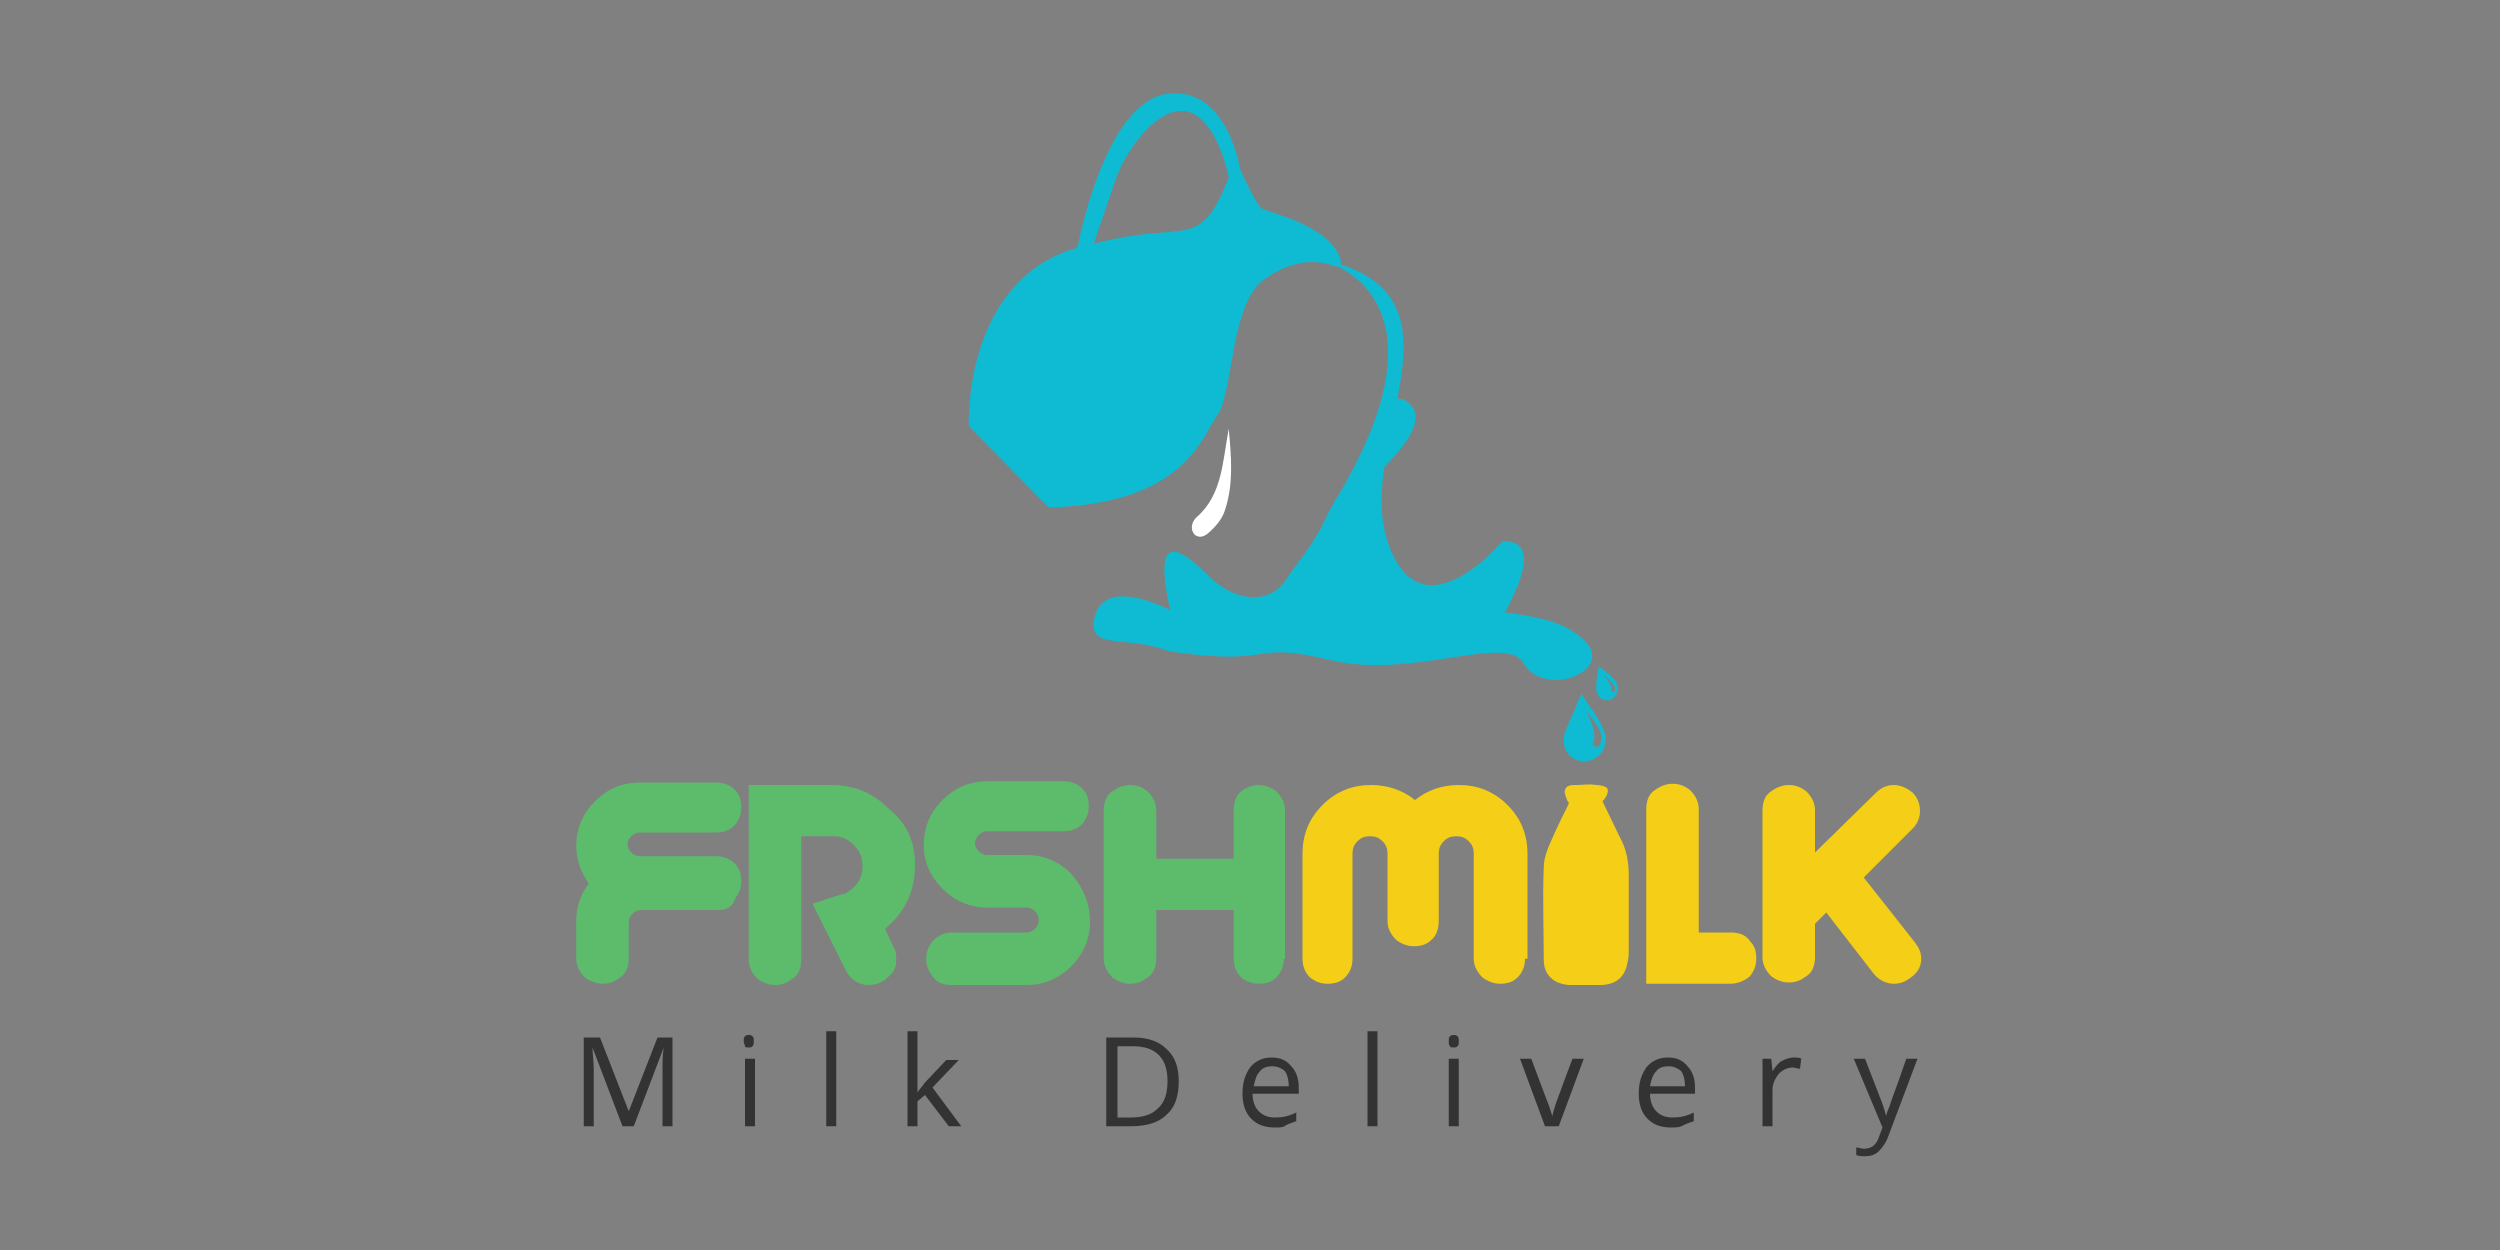 <svg xmlns="http://www.w3.org/2000/svg" xmlns:xlink="http://www.w3.org/1999/xlink" id="Layer_1" x="0px" y="0px" viewBox="0 0 200 100" style="enable-background:new 0 0 200 100;" xml:space="preserve"><rect x="0" y="0" width="200" height="100" fill="#808080" stroke="none"/><style type="text/css">	.st0{fill:#333333;}	.st1{fill:#0EBBD3;}	.st2{fill:#5CBC6B;}	.st3{fill:#F4CE17;}	.st4{fill:#FFFFFF;}</style><g>	<g>		<path class="st0" d="M49.8,90.1l-2.4-6.3h0c0,0.5,0.1,1.1,0.1,1.8v4.5h-0.8V83h1.3l2.3,5.9h0l2.3-5.9h1.2v7.1h-0.8v-4.6   c0-0.5,0-1.1,0.1-1.7h0l-2.4,6.3H49.8z"></path>		<path class="st0" d="M59.5,83.3c0-0.2,0-0.3,0.1-0.4c0.1-0.1,0.2-0.1,0.3-0.1c0.1,0,0.2,0,0.3,0.1c0.1,0.1,0.1,0.2,0.1,0.4   s0,0.3-0.1,0.4c-0.1,0.1-0.2,0.1-0.3,0.1c-0.1,0-0.3,0-0.3-0.1C59.6,83.6,59.5,83.5,59.5,83.3z M60.4,90.1h-0.8v-5.4h0.8V90.1z"></path>		<path class="st0" d="M66.9,90.1h-0.8v-7.6h0.8V90.1z"></path>		<path class="st0" d="M73.4,87.4c0.1-0.2,0.4-0.5,0.6-0.8l1.7-1.8h1L74.6,87l2.3,3.1h-1l-1.9-2.5l-0.6,0.5v2h-0.8v-7.6h0.8v4   C73.4,86.7,73.4,87,73.4,87.4L73.4,87.4z"></path>		<path class="st0" d="M94.3,86.5c0,1.2-0.3,2.1-1,2.7c-0.6,0.6-1.6,0.9-2.8,0.9h-2V83h2.2c1.1,0,2,0.3,2.6,0.9   C94,84.5,94.3,85.4,94.3,86.5z M93.4,86.5c0-0.9-0.2-1.6-0.7-2.1c-0.5-0.5-1.2-0.7-2.1-0.7h-1.2v5.7h1c1,0,1.7-0.2,2.2-0.7   C93.2,88.2,93.4,87.4,93.4,86.5z"></path>		<path class="st0" d="M102,90.2c-0.8,0-1.4-0.2-1.9-0.7c-0.5-0.5-0.7-1.2-0.7-2c0-0.9,0.2-1.5,0.6-2.1c0.4-0.5,1-0.8,1.7-0.8   c0.7,0,1.2,0.2,1.6,0.7c0.4,0.4,0.6,1,0.6,1.7v0.5h-3.7c0,0.6,0.2,1.1,0.5,1.4c0.3,0.3,0.7,0.5,1.3,0.5c0.6,0,1.1-0.1,1.7-0.4v0.7   c-0.3,0.1-0.6,0.2-0.8,0.3C102.7,90.2,102.4,90.2,102,90.2z M101.8,85.3c-0.4,0-0.8,0.1-1,0.4c-0.3,0.3-0.4,0.7-0.5,1.2h2.8   c0-0.5-0.1-0.9-0.3-1.2C102.6,85.5,102.2,85.3,101.8,85.3z"></path>		<path class="st0" d="M110.2,90.1h-0.8v-7.6h0.8V90.1z"></path>		<path class="st0" d="M115.9,83.3c0-0.2,0-0.3,0.1-0.4c0.1-0.1,0.2-0.1,0.3-0.1c0.1,0,0.2,0,0.3,0.1c0.1,0.1,0.1,0.2,0.1,0.4   s0,0.3-0.1,0.4c-0.1,0.1-0.2,0.1-0.3,0.1c-0.1,0-0.3,0-0.3-0.1C115.9,83.6,115.9,83.5,115.9,83.3z M116.7,90.1h-0.8v-5.4h0.8V90.1   z"></path>		<path class="st0" d="M123.6,90.1l-2-5.4h0.9l1.2,3.2c0.3,0.7,0.4,1.2,0.5,1.4h0c0-0.2,0.1-0.5,0.3-1.1c0.2-0.5,0.6-1.7,1.3-3.5   h0.9l-2,5.4H123.6z"></path>		<path class="st0" d="M133.7,90.2c-0.8,0-1.4-0.2-1.9-0.7c-0.5-0.5-0.7-1.2-0.7-2c0-0.9,0.2-1.5,0.6-2.1c0.4-0.5,1-0.8,1.7-0.8   c0.7,0,1.2,0.2,1.6,0.7c0.4,0.4,0.6,1,0.6,1.7v0.5H132c0,0.6,0.2,1.1,0.5,1.4c0.3,0.3,0.7,0.5,1.3,0.5c0.6,0,1.1-0.1,1.7-0.4v0.7   c-0.3,0.1-0.6,0.2-0.8,0.3C134.4,90.2,134.1,90.2,133.7,90.2z M133.5,85.3c-0.4,0-0.8,0.1-1,0.4c-0.3,0.3-0.4,0.7-0.5,1.2h2.8   c0-0.5-0.1-0.9-0.3-1.2C134.3,85.5,133.9,85.3,133.5,85.3z"></path>		<path class="st0" d="M143.5,84.6c0.2,0,0.5,0,0.6,0.1l-0.1,0.8c-0.2,0-0.4-0.1-0.6-0.1c-0.4,0-0.8,0.2-1.1,0.5   c-0.3,0.4-0.5,0.8-0.5,1.3v2.9h-0.8v-5.4h0.7l0.1,1h0c0.2-0.3,0.4-0.6,0.7-0.8C142.9,84.7,143.2,84.6,143.5,84.6z"></path>		<path class="st0" d="M148.3,84.7h0.9l1.2,3.1c0.3,0.7,0.4,1.2,0.5,1.5h0c0-0.2,0.1-0.4,0.3-0.9c0.1-0.4,0.6-1.6,1.3-3.7h0.9   l-2.3,6.1c-0.2,0.6-0.5,1-0.8,1.3c-0.3,0.3-0.7,0.4-1.1,0.4c-0.2,0-0.5,0-0.7-0.1v-0.6c0.2,0,0.4,0.1,0.6,0.1c0.6,0,1-0.3,1.2-0.9   l0.3-0.8L148.3,84.7z"></path>	</g>	<path class="st1" d="M107.1,20.4c-1-2.4-5.6-3.4-6.1-3.7c-0.5-0.2-1.8-3.2-1.8-3.2s-1-6.6-5.8-6c-4.7,0.6-6.9,10.7-7.2,12.3  c-0.1,0-0.2,0.1-0.3,0.1c-8.9,2.8-8.4,14.2-8.4,14.2l6.4,6.5c10.9-0.3,12.2-5.6,13.5-7.4c1.3-1.9,1-9,3.8-10.9  c2.7-1.9,4.8-1.3,5.6-1c0.1,0,0.1,0,0.2,0c0.1,0,0.2,0,0.2-0.1C107.4,20.9,107.1,20.4,107.1,20.4z M87.5,19.5l1.6-4.7  c0.5-1.6,1.4-3.1,2.5-4.3c5-5.2,6.7,3.7,6.7,3.7C95.9,20.3,95,17.5,87.5,19.5z"></path>	<path class="st1" d="M121.9,53.1c-1.3-2.5-9,1.3-15.5-0.3c-6.6-1.6-4.1,0.6-12.9-0.7c-3.3-1.3-6.2-0.1-6-2.3c0.4-3.8,5.5-1.3,6.1-1  c-0.4-2.1-1.6-7.4,2.9-2.9c2.6,2.6,5.2,2.2,6.3,0.6c0.6-1,2.1-2.7,3-4.5c0.4-0.9,0.9-1.8,1.4-2.6c9.2-15.7-1-18.4-1-18.4  c0.1,0,0.2,0,0.2-0.1c11.6,3,2,14.4,4.6,22.4c2.6,7.9,9.2,0,9.2,0c3.4-0.1,0.8,4.5,0.2,5.7c0.7,0.1,3.8,0.4,5.4,1.5  C130.4,53.3,123.7,56.1,121.9,53.1z"></path>	<path class="st1" d="M109.7,38.3c0,0,5.5-4.5,2.8-6.2C109.9,30.5,109.7,38.3,109.7,38.3z"></path>	<g>		<path class="st2" d="M57.4,72.8h-6.1c-0.3,0-0.5,0.1-0.7,0.3c-0.2,0.2-0.3,0.4-0.3,0.6v3c0,0.6-0.2,1.2-0.7,1.5   c-0.4,0.3-0.8,0.5-1.4,0.5c-0.5,0-1-0.2-1.4-0.5c-0.4-0.4-0.7-0.9-0.7-1.5v-3c0-1.1,0.3-2.1,1-3c-0.6-0.9-1-1.9-1-3   c0-1.4,0.5-2.6,1.5-3.6c1-1,2.2-1.5,3.6-1.5h6.1c0.6,0,1.1,0.2,1.5,0.6c0.4,0.4,0.5,0.9,0.5,1.4c0,0.6-0.2,1-0.5,1.4   c-0.4,0.4-0.9,0.6-1.5,0.6h-6.1c-0.3,0-0.5,0.1-0.7,0.3c-0.2,0.2-0.3,0.4-0.3,0.6c0,0.3,0.1,0.5,0.3,0.7c0.2,0.2,0.4,0.3,0.7,0.3   h6.1c0.6,0,1.1,0.2,1.5,0.6c0.4,0.4,0.5,0.9,0.5,1.4c0,0.6-0.2,1-0.5,1.4C58.6,72.6,58.1,72.8,57.4,72.8z"></path>		<path class="st2" d="M73.2,69.2c0,2.1-0.8,3.8-2.4,5.1l0.7,1.5c0.2,0.3,0.2,0.6,0.2,1c0,0.6-0.2,1-0.7,1.4   c-0.4,0.4-0.9,0.6-1.5,0.6c-0.8,0-1.4-0.4-1.8-1.1l-2.7-5.4c1.5-0.5,2.4-0.8,2.6-0.8c0.9-0.5,1.4-1.2,1.4-2.2   c0-0.7-0.2-1.2-0.7-1.7c-0.5-0.5-1-0.7-1.7-0.7h-2.5v9.9c0,0.6-0.2,1.2-0.7,1.5c-0.4,0.3-0.8,0.5-1.4,0.5c-0.5,0-1-0.2-1.4-0.5   c-0.4-0.4-0.7-0.9-0.7-1.5v-14h6.6c1.8,0,3.3,0.6,4.6,1.9C72.6,65.9,73.2,67.4,73.2,69.2z"></path>		<path class="st2" d="M87.2,73.7c0,1.4-0.5,2.6-1.5,3.6c-1,1-2.2,1.5-3.6,1.5h-6c-0.6,0-1.2-0.2-1.5-0.7c-0.3-0.4-0.5-0.8-0.5-1.4   c0-0.6,0.2-1,0.5-1.4c0.4-0.4,0.9-0.7,1.5-0.7h6c0.3,0,0.5-0.1,0.7-0.3c0.2-0.2,0.3-0.4,0.3-0.7c0-0.3-0.1-0.5-0.3-0.7   c-0.2-0.2-0.4-0.3-0.7-0.3h-3.1c-1.4,0-2.6-0.5-3.6-1.5c-1-1-1.5-2.2-1.5-3.5c0-1.4,0.5-2.6,1.5-3.6c1-1,2.2-1.5,3.6-1.5h6.1   c0.6,0,1.1,0.2,1.5,0.6c0.4,0.4,0.5,0.9,0.5,1.4c0,0.6-0.2,1-0.5,1.4c-0.4,0.4-0.9,0.6-1.5,0.6h-6.1c-0.3,0-0.5,0.1-0.7,0.3   c-0.2,0.2-0.3,0.4-0.3,0.7c0,0.2,0.1,0.4,0.3,0.6c0.2,0.2,0.4,0.3,0.7,0.3h3.1c1.4,0,2.6,0.5,3.6,1.5   C86.7,71.1,87.2,72.3,87.2,73.7z"></path>		<path class="st2" d="M102.7,76.7c0,0.6-0.2,1.1-0.6,1.5c-0.4,0.4-0.9,0.5-1.4,0.5c-0.6,0-1-0.2-1.4-0.5c-0.4-0.4-0.6-0.9-0.6-1.5   v-3.9h-6.2v3.9c0,0.6-0.2,1.2-0.7,1.5c-0.4,0.3-0.8,0.5-1.4,0.5c-0.5,0-1-0.2-1.4-0.5c-0.4-0.4-0.7-0.9-0.7-1.5V64.8   c0-0.6,0.2-1.2,0.7-1.5c0.4-0.3,0.9-0.5,1.4-0.5c0.6,0,1,0.2,1.4,0.5c0.4,0.4,0.7,0.9,0.7,1.5v3.9h6.2v-3.9c0-0.6,0.2-1.2,0.6-1.5   c0.4-0.3,0.9-0.5,1.4-0.5c0.5,0,1,0.2,1.4,0.5c0.4,0.4,0.7,0.9,0.7,1.5V76.7z"></path>		<path class="st3" d="M122,76.7c0,0.6-0.2,1.1-0.6,1.5c-0.4,0.4-0.9,0.5-1.4,0.5c-0.5,0-1-0.2-1.4-0.5c-0.4-0.4-0.7-0.9-0.7-1.5   v-8.4c0-0.4-0.1-0.7-0.4-1c-0.3-0.3-0.6-0.4-1-0.4c-0.4,0-0.7,0.1-1,0.4c-0.3,0.3-0.4,0.6-0.4,1v5.4c0,0.6-0.2,1.2-0.6,1.5   c-0.4,0.4-0.9,0.5-1.4,0.5c-0.5,0-1-0.2-1.4-0.5c-0.4-0.4-0.7-0.9-0.7-1.5v-5.4c0-0.4-0.1-0.7-0.4-1c-0.3-0.3-0.6-0.4-1-0.4   c-0.4,0-0.7,0.1-1,0.4c-0.3,0.3-0.4,0.6-0.4,1v8.4c0,0.6-0.2,1.1-0.6,1.5c-0.4,0.4-0.9,0.5-1.4,0.5c-0.6,0-1-0.2-1.4-0.5   c-0.4-0.4-0.6-0.9-0.6-1.5v-8.4c0-1.5,0.5-2.8,1.6-3.9c1.1-1.1,2.4-1.6,3.9-1.6c1.3,0,2.5,0.4,3.5,1.2c1-0.8,2.2-1.2,3.5-1.2   c1.5,0,2.8,0.5,3.9,1.6c1.1,1.1,1.6,2.4,1.6,3.9V76.7z"></path>		<path class="st3" d="M138.4,78.7h-6.7v-14c0-0.6,0.2-1.2,0.7-1.5c0.4-0.3,0.9-0.5,1.4-0.5c0.6,0,1,0.2,1.4,0.5   c0.4,0.4,0.7,0.9,0.7,1.5v9.9h2.6c0.6,0,1.2,0.2,1.5,0.7c0.4,0.4,0.5,0.8,0.5,1.4c0,0.6-0.2,1-0.5,1.4   C139.5,78.5,139,78.7,138.4,78.7z"></path>		<path class="st3" d="M153.2,75.4c0.3,0.4,0.5,0.8,0.5,1.3c0,0.5-0.2,1-0.7,1.4s-0.9,0.6-1.5,0.6c-0.6,0-1.2-0.3-1.6-0.8l-3.8-4.9   l-0.9,0.9v2.7c0,0.6-0.2,1.2-0.7,1.5c-0.4,0.3-0.8,0.5-1.4,0.5c-0.5,0-1-0.2-1.4-0.5c-0.4-0.4-0.7-0.9-0.7-1.5V64.8   c0-0.6,0.2-1.2,0.7-1.5c0.4-0.3,0.9-0.5,1.4-0.5c0.6,0,1,0.2,1.4,0.5c0.4,0.4,0.7,0.9,0.7,1.5v3.4l4.9-4.8   c0.4-0.4,0.9-0.6,1.4-0.6c0.5,0,1,0.2,1.5,0.6c0.4,0.4,0.6,0.9,0.6,1.5c0,0.5-0.2,1-0.6,1.4l-3.9,3.9L153.2,75.4z"></path>		<path class="st3" d="M125.4,64.1c-0.1-0.3-0.3-0.7-0.2-0.9c0.1-0.4,0.5-0.4,0.9-0.4c0.5,0,1-0.1,1.6,0c0.3,0,0.8,0.1,0.9,0.3   c0.1,0.3-0.1,0.7-0.4,1c0.5,1,0.9,1.9,1.4,2.9c0.5,0.9,0.7,1.9,0.7,3c0,2,0,3.9,0,5.9c0,0.4,0,0.7-0.1,1.1c-0.2,1.1-0.8,1.7-2,1.8   c-0.9,0-1.8,0-2.7,0c-1.2-0.1-2-0.8-2-2c0-2.5-0.1-4.9,0-7.4c0-0.9,0.4-1.7,0.8-2.6c0.4-0.9,0.8-1.7,1.2-2.5   C125.5,64.1,125.4,64.1,125.4,64.1z"></path>	</g>	<path class="st1" d="M126.5,55.5c0.7,1.1,1.5,2,1.9,3.2c0.1,0.2,0.1,0.5,0,0.8c-0.1,0.8-0.8,1.4-1.7,1.4c-0.8,0-1.5-0.6-1.6-1.4  c0-0.4,0-0.8,0.2-1.2C125.7,57.4,126.1,56.5,126.5,55.5z M126.9,56.9c0.4,0.9,0.9,1.7,0.5,2.7c0.3,0.2,0.5,0.2,0.6,0  c0.1-0.3,0.1-0.6,0.1-0.8C127.9,58.1,127.4,57.5,126.9,56.9z"></path>	<path class="st1" d="M127.9,53.3c0.5,0.4,1.1,0.8,1.4,1.3c0.1,0.1,0.1,0.3,0.1,0.4c0.1,0.4-0.2,0.8-0.6,1c-0.4,0.1-0.9-0.1-1-0.5  c-0.1-0.2-0.1-0.4-0.1-0.6C127.7,54.4,127.8,53.9,127.9,53.3z M128.3,54c0.3,0.4,0.7,0.8,0.6,1.3c0.2,0.1,0.3,0,0.3-0.1  c0-0.1,0-0.3-0.1-0.4C128.9,54.5,128.6,54.2,128.3,54z"></path>	<path class="st4" d="M98.3,34.3c-0.5,2.6-0.5,5.3-2.6,7.1c-0.4,0.4-0.5,1-0.1,1.4c0.3,0.2,0.6,0.2,1-0.1c0.6-0.5,1.2-1.2,1.4-1.9  C98.7,38.7,98.5,36.5,98.3,34.3z"></path></g></svg>